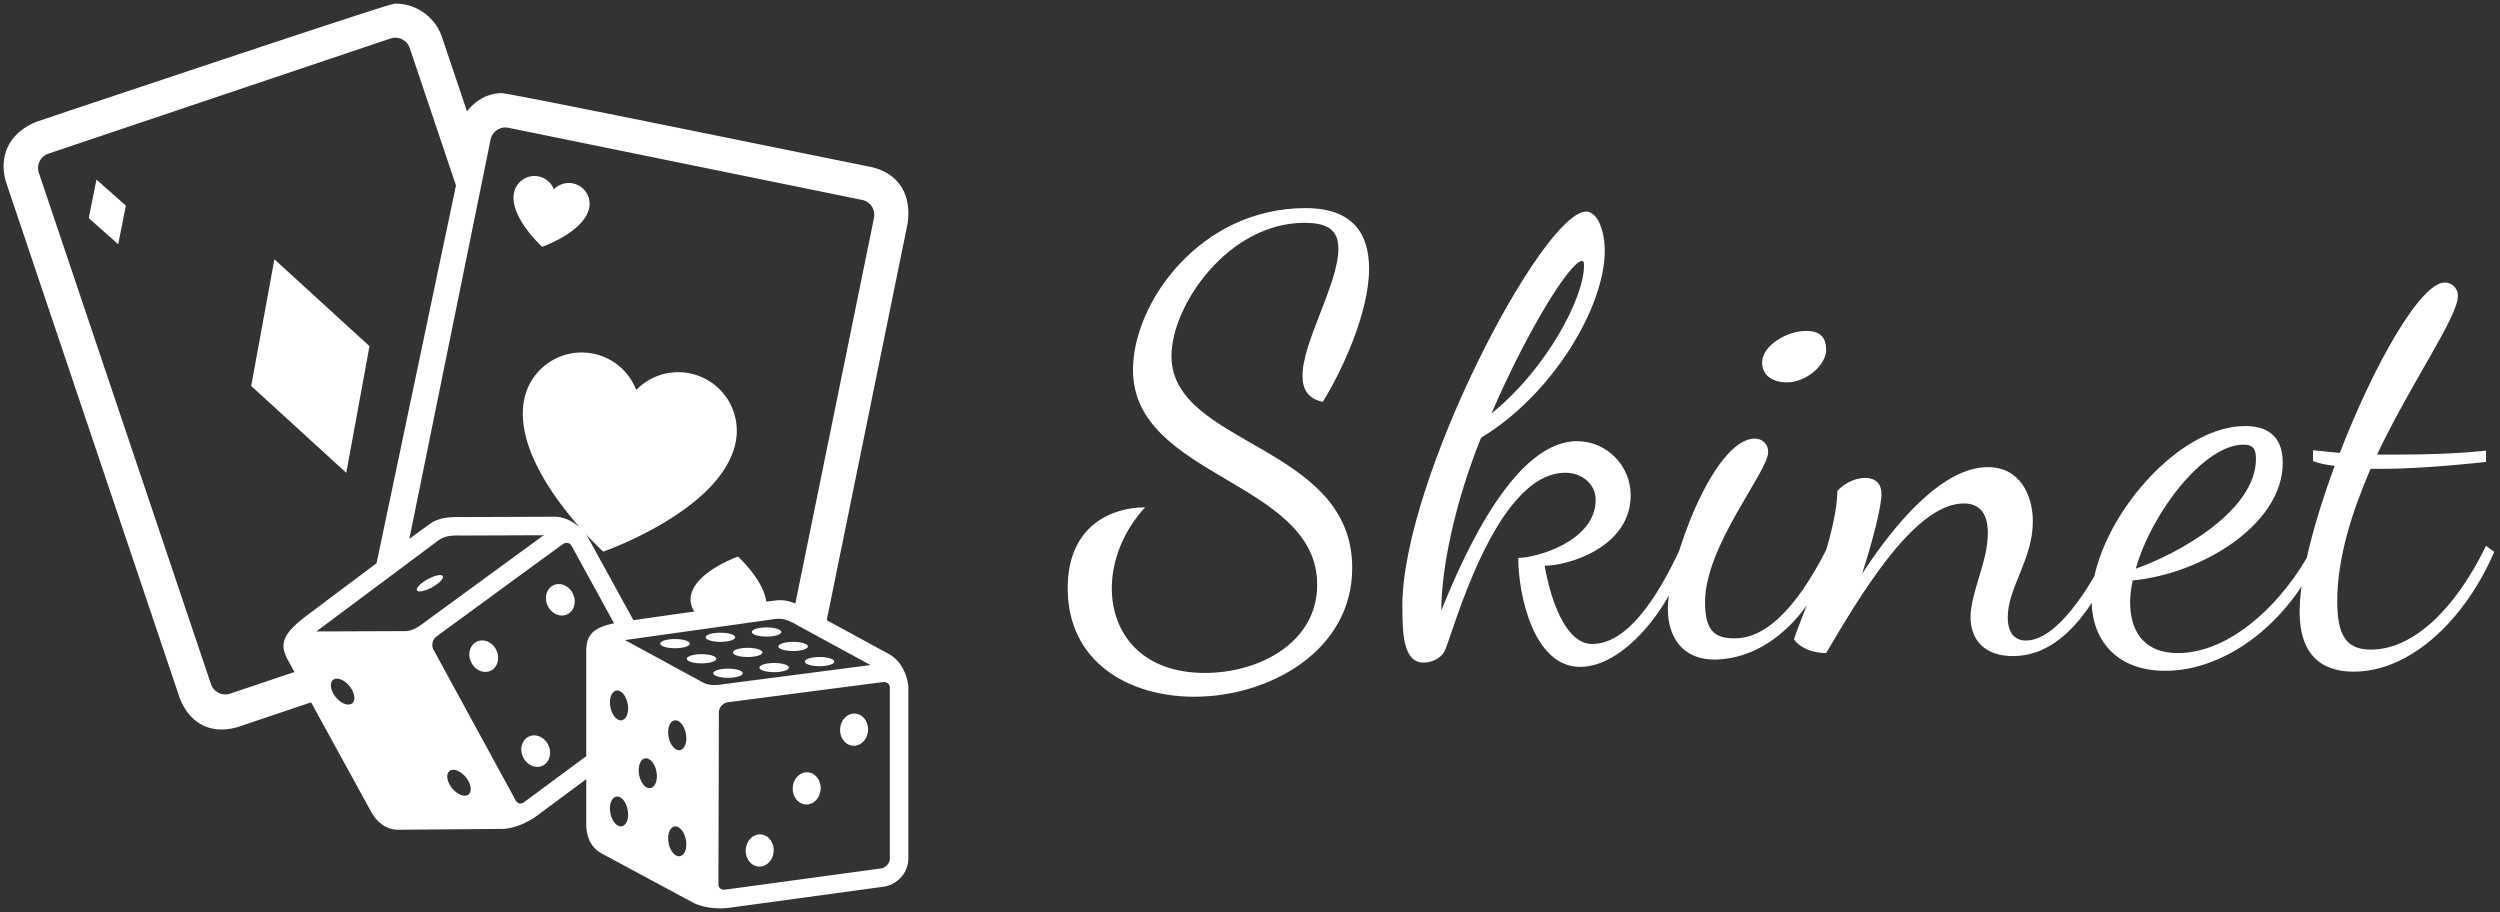 <svg data-v-423bf9ae="" xmlns="http://www.w3.org/2000/svg" viewBox="0 0 307 112" class="iconLeft"><rect x="0" y="0" width="307" height="112" fill="#333333" stroke="none"/><!----><defs data-v-423bf9ae=""><linearGradient data-v-423bf9ae="" gradientTransform="rotate(25)" id="a965167e-f8a2-44d6-8c92-c53577757f05" x1="0%" y1="0%" x2="100%" y2="0%"><stop data-v-423bf9ae="" offset="0%" style="stop-color: rgb(141, 44, 227); stop-opacity: 1;"></stop><stop data-v-423bf9ae="" offset="100%" style="stop-color: rgb(247, 198, 246); stop-opacity: 1;"></stop></linearGradient></defs><!----><g data-v-423bf9ae="" id="28e24ce2-92c6-4156-b010-70cab62cdff1" fill="#ffffff" transform="matrix(5.31,0,0,5.31,131.271,10.688)"><path d="M1.48 6.54C1.48 9.04 5.74 9.10 5.74 11.51C5.74 12.85 4.40 13.55 3.14 13.55C1.68 13.55 0.99 12.63 0.99 11.59C0.99 10.95 1.26 10.26 1.76 9.72C0.99 9.72-0.03 10.14-0.03 11.59C-0.03 13.29 1.37 14.10 2.90 14.10C4.62 14.10 6.55 13.05 6.55 11.12C6.55 8.26 2.37 8.30 2.37 6.22C2.37 5.05 3.68 3.14 5.45 3.14C6.05 3.14 6.23 3.36 6.23 3.74C6.23 4.55 5.40 5.89 5.40 6.68C5.40 6.99 5.53 7.21 5.87 7.28C6.31 6.57 6.94 5.22 6.94 4.20C6.94 3.40 6.57 2.80 5.47 2.80C3.04 2.80 1.48 4.98 1.48 6.54ZM10.39 10.89C10.39 11.75 10.75 13.41 11.82 13.41C12.80 13.41 13.90 12.11 14.31 10.74L14.17 10.60C13.59 11.87 12.89 12.88 12.10 12.88C11.35 12.88 11.05 11.38 11.00 11.07C11.55 11.07 12.99 10.64 12.99 9.44C12.99 8.75 12.43 8.19 11.75 8.19C10.35 8.19 9.20 10.63 8.61 12.11C8.61 11.14 8.92 9.62 9.53 8.11C11.19 7.11 12.39 5.08 12.39 3.79C12.39 3.29 12.21 2.88 11.96 2.88C10.96 2.88 7.71 9.07 7.71 12.00C7.71 12.64 7.73 13.31 8.20 13.31C8.37 13.31 8.58 13.23 8.68 13.06C8.85 12.75 9.83 8.92 11.48 8.92C11.84 8.92 12.18 9.16 12.18 9.55C12.18 10.50 10.81 10.89 10.39 10.89ZM11.87 4.02C11.90 4.02 11.91 4.05 11.91 4.14C11.91 4.86 11.06 6.51 9.77 7.55C10.58 5.67 11.59 4.02 11.87 4.02ZM15.86 8.13C14.91 8.13 13.85 11.00 13.85 12.07C13.85 12.73 14.20 13.24 14.92 13.24C16.02 13.24 17.14 12.36 17.68 10.75L17.56 10.61C16.76 12.21 16.03 12.75 15.40 12.75C14.94 12.75 14.71 12.59 14.71 11.91C14.71 10.60 16.17 8.90 16.17 8.44C16.17 8.25 16.03 8.13 15.86 8.13ZM16.60 6.83C17.05 6.83 17.51 6.43 17.51 6.08C17.51 5.75 17.33 5.64 17.05 5.64C16.60 5.64 16.03 5.98 16.03 6.37C16.03 6.69 16.30 6.83 16.60 6.83ZM16.77 12.78C16.93 12.99 17.22 13.09 17.51 13.09C18.24 11.86 19.53 9.63 20.69 9.63C21.01 9.63 21.25 9.80 21.25 10.32C21.25 10.98 20.85 11.69 20.85 12.26C20.85 12.78 21.17 13.16 21.83 13.16C22.88 13.16 23.66 12.17 24.25 10.79L24.09 10.61C23.58 11.65 22.83 12.80 22.13 12.80C21.90 12.80 21.71 12.66 21.71 12.26C21.71 11.58 22.29 10.92 22.29 10.05C22.29 9.42 21.98 8.79 21.25 8.79C20.19 8.79 19.08 10.12 18.34 11.26C18.59 10.49 18.79 9.70 18.79 9.41C18.79 9.18 18.66 9.04 18.41 9.04C18.14 9.04 17.88 9.21 17.77 9.34C17.75 10.56 16.77 12.61 16.77 12.78ZM28.07 8.69C28.07 8.01 27.64 7.84 27.20 7.84C25.55 7.84 23.65 10.21 23.65 11.87C23.65 12.78 24.22 13.50 25.35 13.50C26.74 13.50 28.20 12.42 28.95 10.74L28.78 10.61C28.08 11.96 26.84 13.09 25.65 13.09C24.78 13.09 24.54 12.49 24.54 11.91C24.54 11.77 24.56 11.59 24.60 11.41C26.19 11.26 28.07 10.12 28.07 8.69ZM27.16 8.27C27.40 8.27 27.45 8.39 27.45 8.60C27.45 9.80 25.66 10.79 24.67 11.14C25.05 9.81 26.26 8.27 27.16 8.27ZM32.77 8.41C32.07 8.48 31.39 8.50 30.77 8.50L30.25 8.50C31.07 6.78 32.12 5.32 32.12 4.83C32.12 4.63 31.96 4.52 31.82 4.52C31.25 4.52 30.17 6.44 29.39 8.46C29.12 8.44 28.91 8.41 28.77 8.40L28.77 8.65C28.92 8.71 29.09 8.74 29.27 8.76C28.80 10.04 28.46 11.31 28.46 12.14C28.46 13.06 28.90 13.52 29.71 13.52C31.02 13.52 32.28 12.33 32.96 10.75L32.77 10.61C32.06 12.08 31.08 13.01 30.11 13.01C29.55 13.01 29.33 12.70 29.33 11.89C29.33 10.89 29.67 9.83 30.10 8.83L30.31 8.83C30.94 8.83 31.75 8.78 32.77 8.67Z"></path></g><!----><g data-v-423bf9ae="" id="ad29ba70-446e-4960-a423-58f5974bc957" transform="matrix(1.111,0,0,1.111,0.444,0.445)" stroke="none" fill="#ffffff"><path d="M29.931 28.261L40.44 37.86l-2.565 14-10.509-9.6 2.565-13.999zM9.414 23.71l3.252 2.882.848-4.263-3.252-2.882-.848 4.263zm50.109 3.167s4.654-1.62 5.198-4.287a2.298 2.298 0 00-3.902-2.063 2.3 2.3 0 00-4.4.369c-.543 2.668 3.104 5.981 3.104 5.981zM100 75.594V94.49c.008 1.547-1.212 2.92-2.776 3.123L80.031 99.96c-2.207.214-3.668-.506-3.668-.506l-10.268-5.526c-1.095-.581-1.699-1.739-1.695-3.257v-4.948l-5.633 4.173c-1.832 1.249-3.459 1.321-3.459 1.321l-11.66.095c-1.24.018-2.327-.706-3.053-2.039L33.986 77.23l-7.744 2.606a6.43 6.43 0 01-2.153.397c-2.209 0-3.938-1.394-4.74-3.823L.327 19.907c-.79-2.344-.324-5.378 3.349-6.865l.073-.026C42.64 0 43.035 0 43.297 0a5.438 5.438 0 015.158 3.704l2.762 8.205c.945-1.229 2.345-2.007 3.818-2.017.824-.005 28.682 5.705 40.614 8.118 3.174.611 4.769 2.989 4.257 6.355l-.012.062-8.917 43.723 6.994 3.805c1.536.947 2.025 2.832 2.029 3.639zM44.842 59.168c1.403-1.034 2.416-1.768 2.605-1.871.776-.423 1.67-.578 3.19-.545l10.384-.038c1.113.057 2.048.619 2.692 1.207-2.93-3.312-7.194-9.152-6.169-14.179a6.472 6.472 0 0112.38-1.039 6.472 6.472 0 0110.984 5.805c-1.531 7.506-14.629 12.064-14.629 12.064s-.797-.725-1.913-1.931c.075.103.137.199.185.285l5.061 9.223c1.518-.218 4.088-.586 6.739-.96a2.28 2.28 0 01-.376-1.782c.544-2.667 5.197-4.286 5.197-4.286s2.809 2.552 3.127 4.979c.813-.104 1.355-.165 1.492-.164.544.001 1.079.114 1.717.378l8.697-42.639a1.675 1.675 0 00-1.307-1.976l-39.097-7.976a1.678 1.678 0 00-1.976 1.307l-8.983 44.138zm-3.622 2.69L50 20.095l-5.113-15.19a1.679 1.679 0 00-2.122-1.053L4.948 16.584a1.677 1.677 0 00-1.053 2.121l19.024 56.51a1.677 1.677 0 002.122 1.053l7.105-2.392-.8-1.458c-.882-1.699-.375-2.781 1.861-4.553 0 0 4.178-3.145 8.013-6.007zm-2.998 13.569c-.584-.713-1.395-1.015-1.81-.674s-.279 1.194.306 1.907c.584.713 1.395 1.014 1.81.674.414-.341.278-1.194-.306-1.907zm8.424-7.128c.592-.438 13.05-9.54 13.05-9.54l-9.091.034c-1.385-.032-2.011.077-2.875.778l-13.162 9.823 9.879-.036c.85-.026 1.608-.621 2.199-1.059zm4.442 17.204c-.584-.713-1.395-1.015-1.81-.674-.416.341-.279 1.194.305 1.907s1.395 1.014 1.81.674c.416-.341.279-1.195-.305-1.907zm16.385-17.011l-4.707-8.577c-.178-.321-.552-.394-.885-.216-.11.058-14.035 10.251-14.035 10.251-.432.32-.593.988-.342 1.442l9.104 16.694c.176.316.52.411.85.229.018-.009 3.468-2.563 6.943-5.136V71.445c.039-1.732.833-2.473 3.072-2.953zm1.507 20.623c-.169-.906-.734-1.561-1.263-1.462s-.819.913-.649 1.818c.169.906.734 1.561 1.263 1.462s.819-.912.649-1.818zm0-11.723c-.169-.906-.734-1.561-1.263-1.462s-.819.913-.649 1.819c.169.905.734 1.56 1.263 1.461s.819-.913.649-1.818zm3.176 7.497c-.169-.906-.734-1.56-1.262-1.461-.528.099-.819.912-.65 1.818.17.905.734 1.561 1.263 1.461.528-.099.819-.912.649-1.818zm3.256 7.526c-.169-.906-.734-1.561-1.262-1.462-.529.099-.82.913-.65 1.818.169.906.734 1.561 1.263 1.462s.819-.913.649-1.818zm0-11.724c-.169-.906-.734-1.561-1.262-1.462-.529.099-.82.913-.65 1.818.169.906.734 1.561 1.263 1.462s.819-.912.649-1.818zm4.383-5.496c.729-.099 16.03-2.085 16.03-2.085l-7.985-4.344c-1.2-.694-1.801-.899-2.896-.7l-16.264 2.28 8.679 4.721c.756.385 1.707.228 2.436.128zm18.164.406c-.001-.367-.293-.61-.67-.615-.125-.001-17.236 2.235-17.236 2.235-.533.072-.996.581-.994 1.1l-.051 19.015c.002.362.257.61.635.61.039 0 17.312-2.354 17.312-2.354.541-.07 1.008-.581 1.005-1.094V75.601zm-3.851 2.875c-.851-.05-1.587.705-1.645 1.686-.058.981.586 1.816 1.437 1.866.852.05 1.588-.705 1.645-1.686.058-.981-.586-1.817-1.437-1.866zm-5.237 6.491c-.852-.05-1.588.705-1.646 1.686s.586 1.815 1.437 1.865c.852.05 1.588-.704 1.645-1.686.057-.98-.585-1.815-1.436-1.865zm-5.196 6.863c-.851-.05-1.587.705-1.646 1.686-.057.98.586 1.815 1.438 1.866.852.05 1.588-.705 1.645-1.686.057-.981-.587-1.816-1.437-1.866zm-7.837-21.089c0-.28-.729-.506-1.627-.506-.899 0-1.629.226-1.629.506 0 .279.729.506 1.629.506.898 0 1.627-.226 1.627-.506zm3.393-.195c.899 0 1.628-.227 1.628-.506s-.729-.506-1.628-.506-1.628.227-1.628.506.729.506 1.628.506zm5.097-.586c.898 0 1.628-.227 1.628-.506s-.729-.506-1.628-.506c-.899 0-1.628.227-1.628.506s.729.506 1.628.506zm-5.552 2.455c0-.28-.729-.507-1.628-.507-.898 0-1.628.227-1.628.507 0 .279.729.506 1.628.506.9 0 1.628-.227 1.628-.506zm1.841-.701c0 .279.729.506 1.628.506s1.628-.227 1.628-.506-.729-.506-1.628-.506-1.628.227-1.628.506zm5.022-.662c0 .279.729.506 1.627.506.899 0 1.629-.227 1.629-.506s-.729-.506-1.629-.506c-.899 0-1.627.226-1.627.506zm-3.942 2.961c0-.279-.729-.506-1.627-.506s-1.628.227-1.628.506.729.506 1.628.506 1.627-.227 1.627-.506zm3.469-1.131c-.898 0-1.627.227-1.627.506s.729.506 1.627.506c.9 0 1.629-.227 1.629-.506s-.729-.506-1.629-.506zm3.395-.156c0 .279.729.507 1.627.507.899 0 1.628-.228 1.628-.507s-.729-.506-1.628-.506c-.899 0-1.627.226-1.627.506zm-36.254-2.205c-.77.365-1.053 1.382-.631 2.269.422.888 1.388 1.311 2.158.945s1.052-1.382.631-2.27c-.422-.887-1.388-1.31-2.158-.944zm8.465-6.232c-.771.365-1.053 1.381-.632 2.269.422.887 1.389 1.31 2.158.944.77-.366 1.053-1.382.631-2.269-.421-.887-1.386-1.31-2.157-.944zM58.05 81.016c-.771.365-1.052 1.381-.631 2.269s1.388 1.31 2.157.944 1.053-1.382.631-2.269c-.422-.888-1.387-1.311-2.157-.944zM46.875 63.624c-.788.433-1.318.982-1.184 1.228.134.244.882.093 1.671-.34.788-.433 1.318-.981 1.183-1.227-.133-.245-.881-.094-1.67.339z"></path></g><!----></svg>